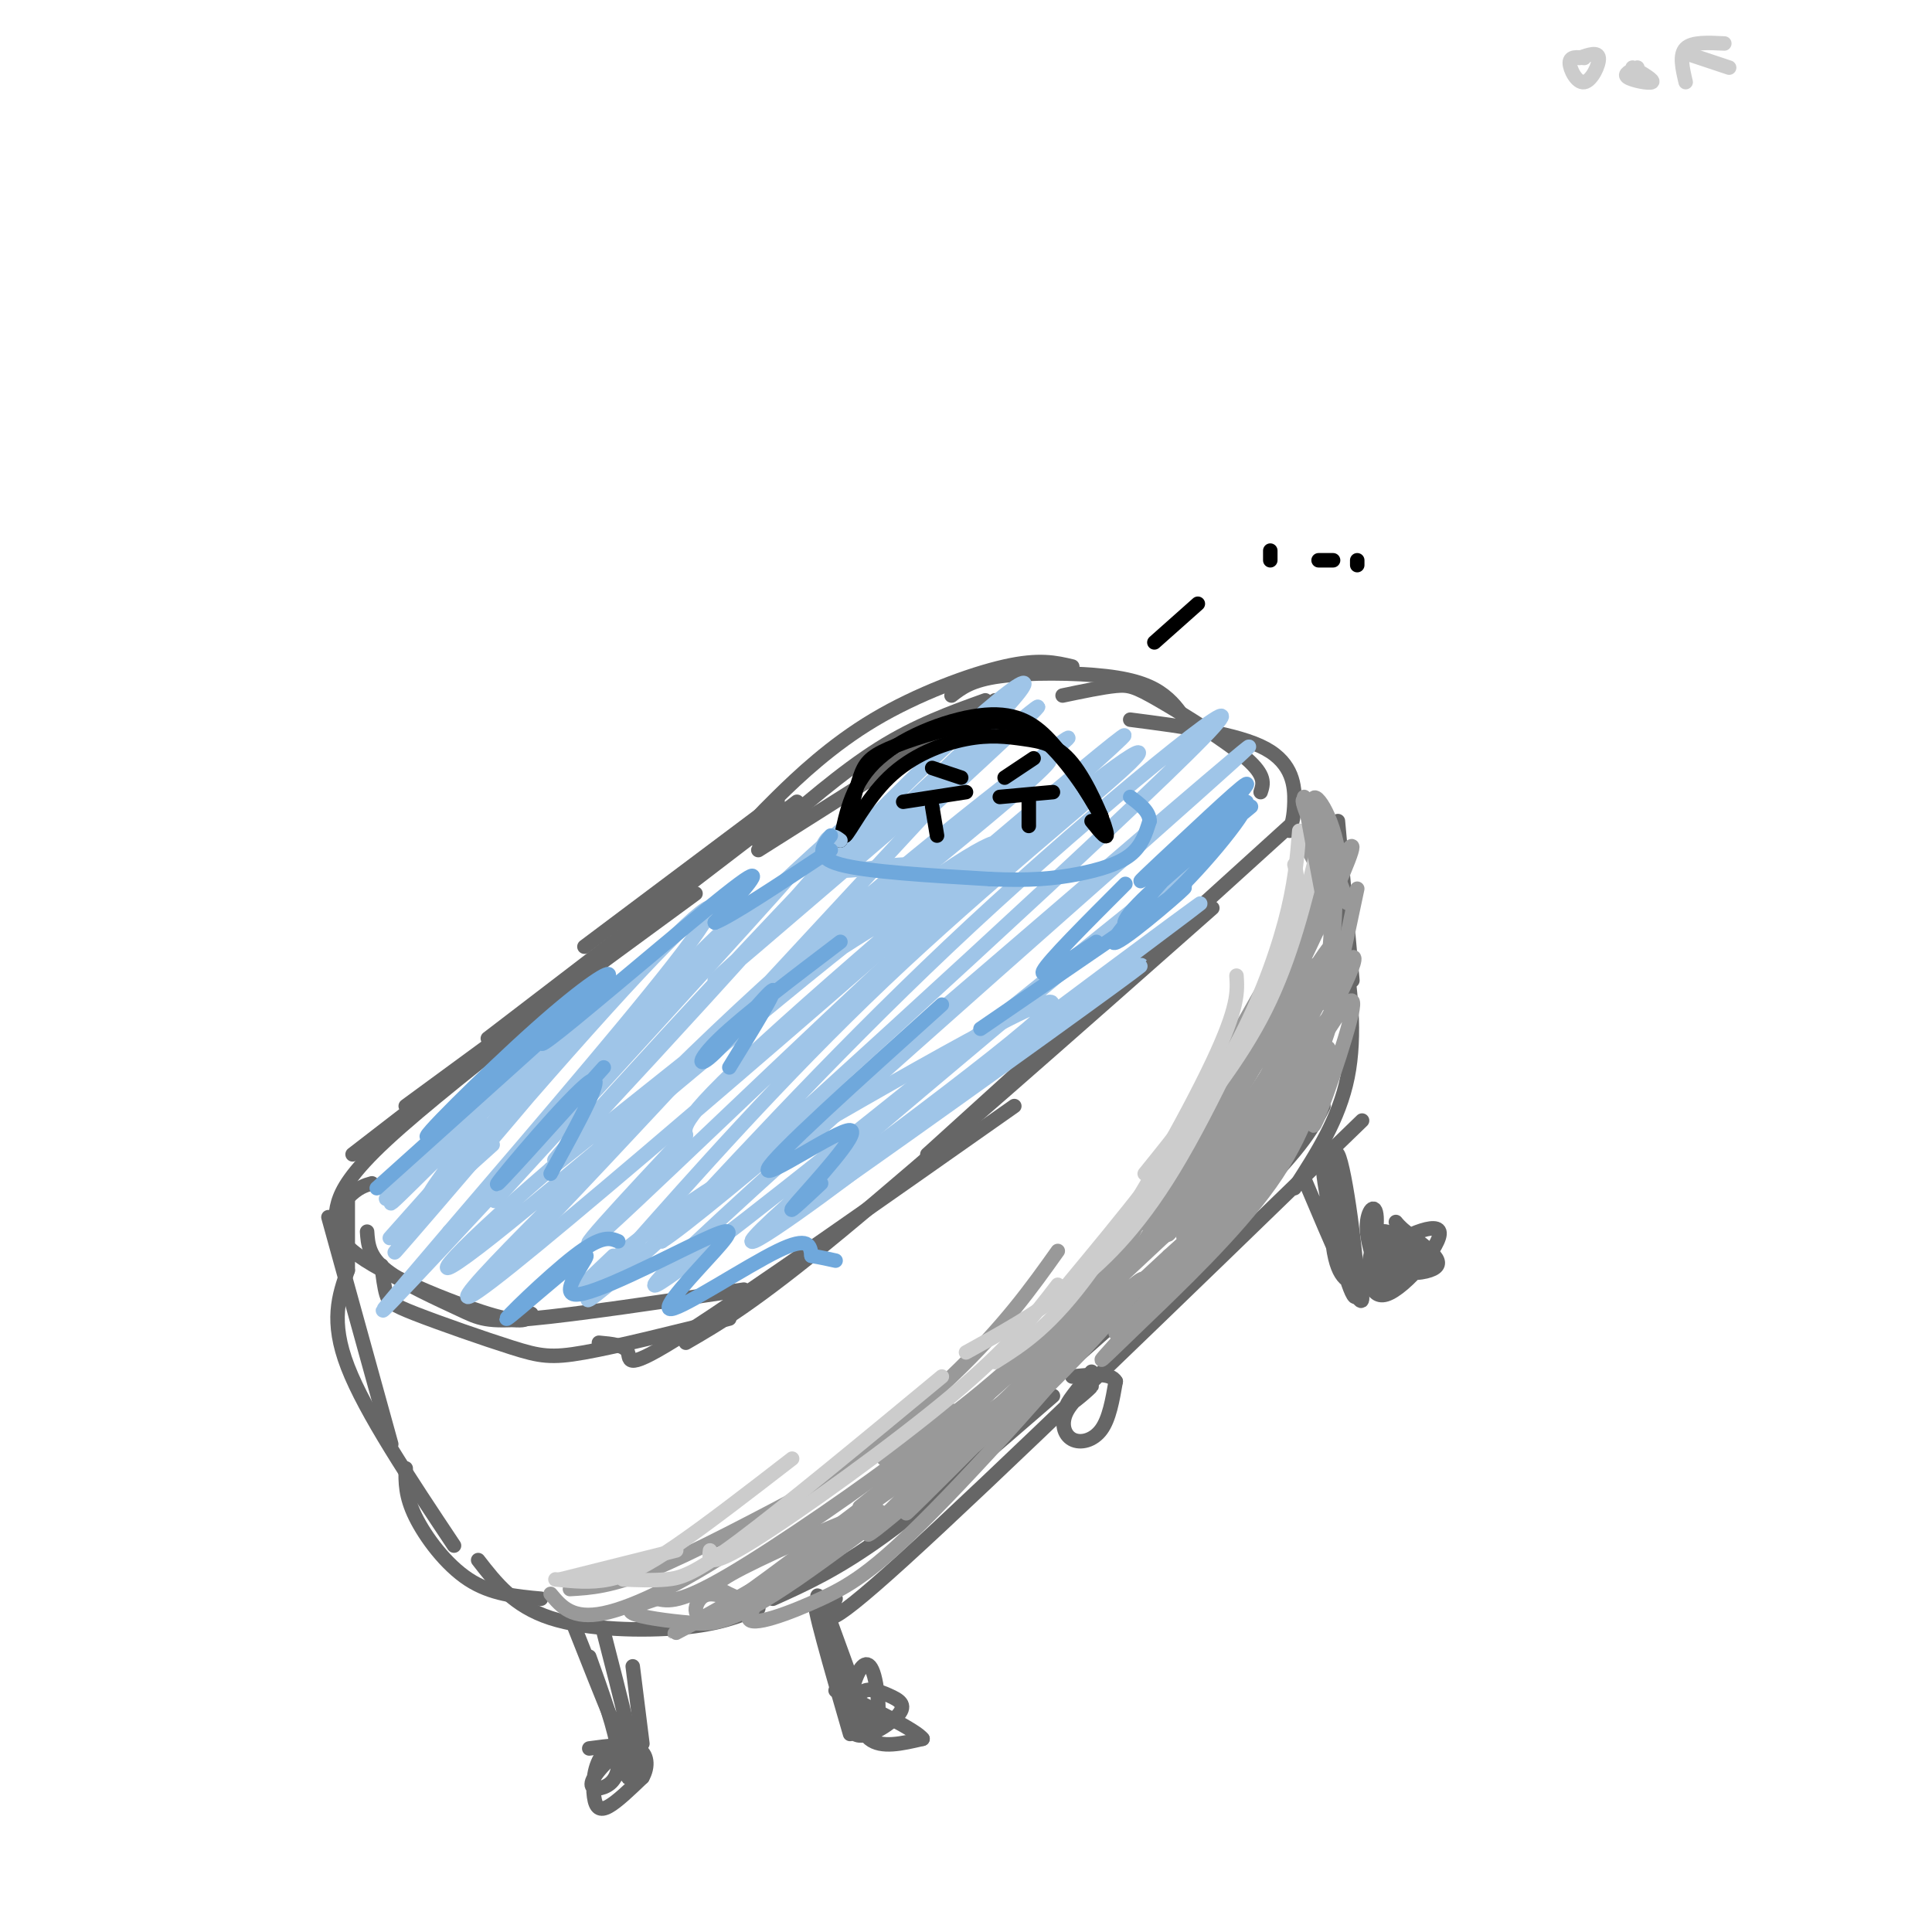 <svg viewBox='0 0 400 400' version='1.1' xmlns='http://www.w3.org/2000/svg' xmlns:xlink='http://www.w3.org/1999/xlink'><g fill='none' stroke='rgb(102,102,102)' stroke-width='3' stroke-linecap='round' stroke-linejoin='round'><path d='M161,166c0.000,0.000 -40.000,30.000 -40,30'/><path d='M165,166c0.000,0.000 -64.000,49.000 -64,49'/><path d='M144,185c0.000,0.000 -60.000,44.000 -60,44'/><path d='M130,195c0.000,0.000 -57.000,44.000 -57,44'/><path d='M113,209c-12.822,10.089 -25.644,20.178 -33,27c-7.356,6.822 -9.244,10.378 -10,13c-0.756,2.622 -0.378,4.311 0,6'/><path d='M72,246c0.000,0.000 0.000,17.000 0,17'/><path d='M77,245c-1.446,0.411 -2.893,0.821 -5,3c-2.107,2.179 -4.875,6.125 1,11c5.875,4.875 20.393,10.679 28,13c7.607,2.321 8.304,1.161 9,0'/><path d='M76,255c0.179,2.571 0.357,5.143 4,8c3.643,2.857 10.750,6.000 15,8c4.250,2.000 5.643,2.857 15,2c9.357,-0.857 26.679,-3.429 44,-6'/><path d='M79,262c0.278,2.276 0.555,4.552 1,6c0.445,1.448 1.057,2.069 6,4c4.943,1.931 14.215,5.174 20,7c5.785,1.826 8.081,2.236 15,1c6.919,-1.236 18.459,-4.118 30,-7'/><path d='M124,278c2.711,0.244 5.422,0.489 6,2c0.578,1.511 -0.978,4.289 12,-4c12.978,-8.289 40.489,-27.644 68,-47'/><path d='M142,278c6.917,-4.000 13.833,-8.000 32,-23c18.167,-15.000 47.583,-41.000 77,-67'/><path d='M192,239c0.000,0.000 75.000,-68.000 75,-68'/><path d='M157,176c0.000,0.000 49.000,-31.000 49,-31'/><path d='M158,174c8.167,-7.083 16.333,-14.167 24,-19c7.667,-4.833 14.833,-7.417 22,-10'/><path d='M157,174c-1.112,-0.450 -2.223,-0.900 -2,-2c0.223,-1.100 1.781,-2.852 6,-7c4.219,-4.148 11.097,-10.694 20,-16c8.903,-5.306 19.829,-9.373 27,-11c7.171,-1.627 10.585,-0.813 14,0'/><path d='M197,144c2.065,-1.607 4.131,-3.214 10,-4c5.869,-0.786 15.542,-0.750 22,0c6.458,0.750 9.702,2.214 12,4c2.298,1.786 3.649,3.893 5,6'/><path d='M220,144c4.149,-0.869 8.298,-1.738 11,-2c2.702,-0.262 3.958,0.083 9,3c5.042,2.917 13.869,8.405 18,12c4.131,3.595 3.565,5.298 3,7'/><path d='M234,149c11.133,1.444 22.267,2.889 28,6c5.733,3.111 6.067,7.889 6,11c-0.067,3.111 -0.533,4.556 -1,6'/><path d='M68,252c0.000,0.000 13.000,47.000 13,47'/><path d='M72,263c-1.833,5.250 -3.667,10.500 0,20c3.667,9.500 12.833,23.250 22,37'/><path d='M84,304c-0.044,2.867 -0.089,5.733 2,10c2.089,4.267 6.311,9.933 11,13c4.689,3.067 9.844,3.533 15,4'/><path d='M99,323c3.689,4.756 7.378,9.511 15,12c7.622,2.489 19.178,2.711 27,2c7.822,-0.711 11.911,-2.356 16,-4'/><path d='M160,331c6.667,-3.000 13.333,-6.000 23,-13c9.667,-7.000 22.333,-18.000 35,-29'/><path d='M173,331c-2.083,4.250 -4.167,8.500 14,-8c18.167,-16.500 56.583,-53.750 95,-91'/><path d='M208,294c20.000,-17.583 40.000,-35.167 51,-46c11.000,-10.833 13.000,-14.917 15,-19'/><path d='M277,170c0.000,0.000 3.000,33.000 3,33'/><path d='M272,170c2.178,7.956 4.356,15.911 6,25c1.644,9.089 2.756,19.311 1,28c-1.756,8.689 -6.378,15.844 -11,23'/><path d='M131,345c0.000,0.000 2.000,16.000 2,16'/><path d='M119,337c5.500,13.917 11.000,27.833 12,28c1.000,0.167 -2.500,-13.417 -6,-27'/><path d='M172,336c3.689,10.111 7.378,20.222 6,17c-1.378,-3.222 -7.822,-19.778 -9,-21c-1.178,-1.222 2.911,12.889 7,27'/><path d='M270,244c5.847,13.812 11.694,27.623 12,25c0.306,-2.623 -4.928,-21.681 -7,-27c-2.072,-5.319 -0.984,3.100 1,12c1.984,8.900 4.862,18.283 5,13c0.138,-5.283 -2.463,-25.230 -4,-28c-1.537,-2.770 -2.011,11.637 -1,19c1.011,7.363 3.505,7.681 6,8'/><path d='M282,266c1.769,-1.890 3.193,-10.616 3,-14c-0.193,-3.384 -2.001,-1.427 -2,2c0.001,3.427 1.812,8.324 3,11c1.188,2.676 1.752,3.131 3,0c1.248,-3.131 3.180,-9.850 2,-9c-1.180,0.850 -5.472,9.267 -5,11c0.472,1.733 5.706,-3.219 7,-6c1.294,-2.781 -1.353,-3.390 -4,-4'/><path d='M289,257c-1.696,-0.940 -3.938,-1.289 -5,2c-1.062,3.289 -0.946,10.218 3,9c3.946,-1.218 11.721,-10.583 11,-13c-0.721,-2.417 -9.937,2.113 -13,5c-3.063,2.887 0.026,4.131 3,4c2.974,-0.131 5.831,-1.636 5,-4c-0.831,-2.364 -5.350,-5.586 -7,-5c-1.650,0.586 -0.432,4.982 2,7c2.432,2.018 6.078,1.659 8,1c1.922,-0.659 2.121,-1.617 1,-3c-1.121,-1.383 -3.560,-3.192 -6,-5'/><path d='M291,255c-1.333,-1.167 -1.667,-1.583 -2,-2'/><path d='M172,336c-1.920,-4.272 -3.840,-8.543 -2,-3c1.840,5.543 7.442,20.902 10,24c2.558,3.098 2.074,-6.065 1,-10c-1.074,-3.935 -2.737,-2.643 -4,1c-1.263,3.643 -2.125,9.636 0,11c2.125,1.364 7.238,-1.903 9,-4c1.762,-2.097 0.173,-3.026 -2,-4c-2.173,-0.974 -4.931,-1.993 -6,0c-1.069,1.993 -0.448,6.998 2,9c2.448,2.002 6.724,1.001 11,0'/><path d='M191,360c-1.167,-1.667 -9.583,-5.833 -18,-10'/><path d='M122,343c2.756,7.665 5.512,15.329 6,20c0.488,4.671 -1.291,6.347 -3,7c-1.709,0.653 -3.347,0.283 -2,-2c1.347,-2.283 5.680,-6.480 7,-6c1.320,0.480 -0.372,5.636 0,6c0.372,0.364 2.810,-4.063 2,-6c-0.810,-1.937 -4.867,-1.385 -7,1c-2.133,2.385 -2.344,6.604 -2,9c0.344,2.396 1.241,2.970 3,2c1.759,-0.970 4.379,-3.485 7,-6'/><path d='M133,368c1.311,-2.267 1.089,-4.933 -1,-6c-2.089,-1.067 -6.044,-0.533 -10,0'/><path d='M226,284c-2.828,3.515 -5.656,7.029 -5,7c0.656,-0.029 4.794,-3.602 5,-4c0.206,-0.398 -3.522,2.378 -5,5c-1.478,2.622 -0.706,5.091 1,6c1.706,0.909 4.344,0.260 6,-2c1.656,-2.260 2.328,-6.130 3,-10'/><path d='M231,286c-1.000,-1.833 -5.000,-1.417 -9,-1'/></g>
<g fill='none' stroke='rgb(159,197,232)' stroke-width='3' stroke-linecap='round' stroke-linejoin='round'><path d='M102,237c-7.394,6.687 -14.788,13.374 -13,10c1.788,-3.374 12.758,-16.810 10,-15c-2.758,1.810 -19.244,18.867 -18,17c1.244,-1.867 20.220,-22.656 20,-23c-0.220,-0.344 -19.634,19.759 -21,22c-1.366,2.241 15.317,-13.379 32,-29'/><path d='M112,219c10.367,-10.088 20.284,-20.809 9,-8c-11.284,12.809 -43.768,49.148 -40,45c3.768,-4.148 43.789,-48.783 44,-48c0.211,0.783 -39.387,46.983 -43,51c-3.613,4.017 28.758,-34.149 47,-54c18.242,-19.851 22.355,-21.386 14,-10c-8.355,11.386 -29.177,35.693 -50,60'/><path d='M93,255c-13.464,15.886 -22.123,25.601 -1,3c21.123,-22.601 72.028,-77.518 71,-76c-1.028,1.518 -53.988,59.470 -60,66c-6.012,6.530 34.925,-38.363 47,-53c12.075,-14.637 -4.710,0.982 -19,17c-14.290,16.018 -26.083,32.434 -27,34c-0.917,1.566 9.041,-11.717 19,-25'/><path d='M123,221c20.170,-20.728 61.095,-60.047 55,-51c-6.095,9.047 -59.211,66.459 -63,70c-3.789,3.541 41.747,-46.789 69,-74c27.253,-27.211 36.222,-31.304 20,-15c-16.222,16.304 -57.637,53.005 -56,52c1.637,-1.005 46.325,-39.716 61,-52c14.675,-12.284 -0.662,1.858 -16,16'/><path d='M193,167c-22.495,24.186 -70.733,76.652 -84,90c-13.267,13.348 8.437,-12.420 39,-41c30.563,-28.580 69.987,-59.972 73,-63c3.013,-3.028 -30.383,22.307 -58,47c-27.617,24.693 -49.454,48.742 -45,45c4.454,-3.742 35.199,-35.277 61,-58c25.801,-22.723 46.657,-36.635 35,-26c-11.657,10.635 -55.829,45.818 -100,81'/><path d='M114,242c-22.468,19.331 -28.639,27.159 -12,14c16.639,-13.159 56.088,-47.304 79,-65c22.912,-17.696 29.285,-18.941 23,-14c-6.285,4.941 -25.230,16.070 -37,24c-11.770,7.930 -16.367,12.661 -35,31c-18.633,18.339 -51.304,50.287 -26,30c25.304,-20.287 108.582,-92.808 124,-107c15.418,-14.192 -37.023,29.945 -63,53c-25.977,23.055 -25.488,25.027 -25,27'/><path d='M142,235c-11.570,12.398 -27.996,29.894 -16,19c11.996,-10.894 52.412,-50.179 78,-73c25.588,-22.821 36.348,-29.179 30,-23c-6.348,6.179 -29.804,24.894 -51,45c-21.196,20.106 -40.133,41.603 -52,55c-11.867,13.397 -16.665,18.694 12,-7c28.665,-25.694 90.795,-82.379 106,-98c15.205,-15.621 -16.513,9.823 -43,34c-26.487,24.177 -47.744,47.089 -69,70'/><path d='M137,257c8.043,-4.875 62.651,-52.061 94,-79c31.349,-26.939 39.438,-33.631 6,-4c-33.438,29.631 -108.402,95.583 -101,92c7.402,-3.583 97.170,-76.703 109,-86c11.830,-9.297 -54.276,45.228 -78,66c-23.724,20.772 -5.064,7.792 8,-2c13.064,-9.792 20.532,-16.396 28,-23'/><path d='M203,221c19.787,-15.080 55.254,-41.281 43,-32c-12.254,9.281 -72.229,54.044 -82,62c-9.771,7.956 30.664,-20.896 53,-37c22.336,-16.104 26.575,-19.461 6,-5c-20.575,14.461 -65.962,46.739 -64,45c1.962,-1.739 51.275,-37.497 58,-45c6.725,-7.503 -29.137,13.248 -65,34'/><path d='M152,243c-17.000,10.400 -27.000,19.400 -30,22c-3.000,2.600 1.000,-1.200 5,-5'/></g>
<g fill='none' stroke='rgb(0,0,0)' stroke-width='3' stroke-linecap='round' stroke-linejoin='round'><path d='M174,174c1.250,-6.077 2.500,-12.155 8,-17c5.500,-4.845 15.250,-8.458 22,-9c6.750,-0.542 10.500,1.988 14,6c3.500,4.012 6.750,9.506 10,15'/><path d='M228,169c-0.226,-0.768 -5.793,-10.189 -11,-15c-5.207,-4.811 -10.056,-5.011 -16,-4c-5.944,1.011 -12.985,3.234 -17,5c-4.015,1.766 -5.004,3.076 -6,6c-0.996,2.924 -1.998,7.462 -3,12'/><path d='M175,173c0.764,-0.381 4.173,-7.335 9,-12c4.827,-4.665 11.072,-7.043 16,-8c4.928,-0.957 8.537,-0.494 12,0c3.463,0.494 6.778,1.018 10,5c3.222,3.982 6.349,11.424 7,14c0.651,2.576 -1.175,0.288 -3,-2'/><path d='M187,166c0.000,0.000 13.000,-2.000 13,-2'/><path d='M193,167c0.000,0.000 1.000,6.000 1,6'/><path d='M207,165c0.000,0.000 11.000,-1.000 11,-1'/><path d='M213,166c0.000,0.000 0.000,5.000 0,5'/><path d='M193,159c0.000,0.000 6.000,2.000 6,2'/><path d='M208,161c0.000,0.000 6.000,-4.000 6,-4'/></g>
<g fill='none' stroke='rgb(159,197,232)' stroke-width='3' stroke-linecap='round' stroke-linejoin='round'><path d='M174,174c-0.958,-0.726 -1.917,-1.452 -3,0c-1.083,1.452 -2.292,5.083 1,6c3.292,0.917 11.083,-0.881 15,-1c3.917,-0.119 3.958,1.440 4,3'/><path d='M191,182c2.000,0.500 5.000,0.250 8,0'/></g>
<g fill='none' stroke='rgb(111,168,220)' stroke-width='3' stroke-linecap='round' stroke-linejoin='round'><path d='M172,173c-1.750,2.250 -3.500,4.500 2,6c5.500,1.500 18.250,2.250 31,3'/><path d='M205,182c8.262,0.393 13.417,-0.125 18,-1c4.583,-0.875 8.595,-2.107 11,-4c2.405,-1.893 3.202,-4.446 4,-7'/><path d='M238,170c0.000,-2.000 -2.000,-3.500 -4,-5'/></g>
<g fill='none' stroke='rgb(0,0,0)' stroke-width='3' stroke-linecap='round' stroke-linejoin='round'><path d='M239,133c0.000,0.000 9.000,-8.000 9,-8'/><path d='M263,114c0.000,0.000 0.000,2.000 0,2'/><path d='M273,116c0.000,0.000 3.000,0.000 3,0'/><path d='M281,116c0.000,0.000 0.000,1.000 0,1'/></g>
<g fill='none' stroke='rgb(153,153,153)' stroke-width='3' stroke-linecap='round' stroke-linejoin='round'><path d='M118,329c4.250,-0.250 8.500,-0.500 17,-4c8.500,-3.500 21.250,-10.250 34,-17'/><path d='M114,330c2.232,2.673 4.464,5.345 11,4c6.536,-1.345 17.375,-6.708 31,-16c13.625,-9.292 30.036,-22.512 41,-33c10.964,-10.488 16.482,-18.244 22,-26'/><path d='M178,312c12.417,-10.000 24.833,-20.000 38,-36c13.167,-16.000 27.083,-38.000 41,-60'/><path d='M276,176c-5.551,15.567 -11.102,31.133 -21,49c-9.898,17.867 -24.142,38.033 -17,23c7.142,-15.033 35.669,-65.265 41,-72c5.331,-6.735 -12.533,30.027 -22,49c-9.467,18.973 -10.537,20.159 -15,26c-4.463,5.841 -12.320,16.339 -10,10c2.320,-6.339 14.817,-29.514 25,-44c10.183,-14.486 18.052,-20.282 19,-18c0.948,2.282 -5.026,12.641 -11,23'/><path d='M265,222c-8.840,14.125 -25.441,37.937 -23,33c2.441,-4.937 23.922,-38.623 33,-51c9.078,-12.377 5.753,-3.444 -3,12c-8.753,15.444 -22.934,37.398 -21,35c1.934,-2.398 19.982,-29.148 22,-30c2.018,-0.852 -11.995,24.194 -15,29c-3.005,4.806 4.999,-10.627 4,-13c-0.999,-2.373 -10.999,8.313 -21,19'/><path d='M241,256c-12.238,11.403 -32.332,30.411 -32,29c0.332,-1.411 21.091,-23.241 24,-26c2.909,-2.759 -12.033,13.552 -25,25c-12.967,11.448 -23.961,18.032 -25,18c-1.039,-0.032 7.876,-6.679 12,-9c4.124,-2.321 3.456,-0.317 -6,7c-9.456,7.317 -27.702,19.948 -38,26c-10.298,6.052 -12.649,5.526 -15,5'/><path d='M136,331c-4.023,1.337 -6.581,2.181 -5,3c1.581,0.819 7.302,1.615 12,2c4.698,0.385 8.373,0.361 22,-9c13.627,-9.361 37.207,-28.059 38,-30c0.793,-1.941 -21.202,12.874 -33,22c-11.798,9.126 -13.399,12.563 -15,16'/><path d='M155,335c0.243,2.025 8.349,-0.912 15,-4c6.651,-3.088 11.846,-6.327 26,-21c14.154,-14.673 37.268,-40.778 34,-41c-3.268,-0.222 -32.918,25.440 -39,33c-6.082,7.560 11.405,-2.983 25,-17c13.595,-14.017 23.297,-31.509 33,-49'/><path d='M249,236c8.667,-14.000 13.833,-24.500 19,-35'/><path d='M270,175c1.249,1.645 2.498,3.290 3,7c0.502,3.710 0.259,9.486 -6,23c-6.259,13.514 -18.532,34.766 -18,34c0.532,-0.766 13.869,-23.549 21,-35c7.131,-11.451 8.054,-11.571 0,4c-8.054,15.571 -25.087,46.834 -25,48c0.087,1.166 17.293,-27.763 25,-39c7.707,-11.237 5.916,-4.782 2,4c-3.916,8.782 -9.958,19.891 -16,31'/><path d='M256,252c-2.167,4.500 0.417,0.250 3,-4'/></g>
<g fill='none' stroke='rgb(111,168,220)' stroke-width='3' stroke-linecap='round' stroke-linejoin='round'><path d='M125,221c-11.578,12.889 -23.156,25.778 -22,24c1.156,-1.778 15.044,-18.222 19,-21c3.956,-2.778 -2.022,8.111 -8,19'/><path d='M174,195c-10.042,7.631 -20.083,15.262 -25,20c-4.917,4.738 -4.708,6.583 -1,3c3.708,-3.583 10.917,-12.595 12,-13c1.083,-0.405 -3.958,7.798 -9,16'/><path d='M195,208c-17.494,15.744 -34.988,31.488 -36,34c-1.012,2.512 14.458,-8.208 17,-8c2.542,0.208 -7.845,11.345 -11,15c-3.155,3.655 0.923,-0.173 5,-4'/><path d='M233,183c-8.000,8.000 -16.000,16.000 -17,18c-1.000,2.000 5.000,-2.000 11,-6'/><path d='M259,167c-10.820,8.905 -21.641,17.810 -25,22c-3.359,4.190 0.743,3.666 8,-3c7.257,-6.666 17.667,-19.474 16,-20c-1.667,-0.526 -15.412,11.229 -20,15c-4.588,3.771 -0.019,-0.443 7,-7c7.019,-6.557 16.490,-15.459 12,-10c-4.490,5.459 -22.940,25.277 -26,30c-3.060,4.723 9.268,-5.651 13,-9c3.732,-3.349 -1.134,0.325 -6,4'/><path d='M238,189c-6.833,4.667 -20.917,14.333 -35,24'/><path d='M128,257c-1.664,-0.687 -3.328,-1.373 -9,3c-5.672,4.373 -15.352,13.806 -14,13c1.352,-0.806 13.737,-11.851 16,-13c2.263,-1.149 -5.597,7.597 -2,8c3.597,0.403 18.652,-7.539 26,-11c7.348,-3.461 6.990,-2.443 3,2c-3.990,4.443 -11.613,12.312 -9,12c2.613,-0.312 15.461,-8.803 22,-12c6.539,-3.197 6.770,-1.098 7,1'/><path d='M168,260c2.000,0.333 3.500,0.667 5,1'/><path d='M78,246c20.715,-18.604 41.430,-37.208 40,-36c-1.430,1.208 -25.004,22.229 -29,25c-3.996,2.771 11.587,-12.708 22,-22c10.413,-9.292 15.655,-12.396 15,-11c-0.655,1.396 -7.206,7.292 -11,11c-3.794,3.708 -4.829,5.229 4,-2c8.829,-7.229 27.523,-23.208 34,-28c6.477,-4.792 0.739,1.604 -5,8'/><path d='M148,191c3.167,-1.167 13.583,-8.083 24,-15'/></g>
<g fill='none' stroke='rgb(204,204,204)' stroke-width='3' stroke-linecap='round' stroke-linejoin='round'><path d='M328,12c-1.494,-0.179 -2.988,-0.357 -3,1c-0.012,1.357 1.458,4.250 3,4c1.542,-0.250 3.155,-3.643 3,-5c-0.155,-1.357 -2.077,-0.679 -4,0'/><path d='M339,14c-1.489,0.667 -2.978,1.333 -2,2c0.978,0.667 4.422,1.333 5,1c0.578,-0.333 -1.711,-1.667 -4,-3'/><path d='M349,17c-0.667,-2.833 -1.333,-5.667 0,-7c1.333,-1.333 4.667,-1.167 8,-1'/><path d='M349,11c0.000,0.000 9.000,3.000 9,3'/><path d='M116,327c0.000,0.000 24.000,-6.000 24,-6'/><path d='M115,327c3.622,0.378 7.244,0.756 11,0c3.756,-0.756 7.644,-2.644 14,-7c6.356,-4.356 15.178,-11.178 24,-18'/><path d='M129,327c3.067,0.133 6.133,0.267 9,0c2.867,-0.267 5.533,-0.933 15,-8c9.467,-7.067 25.733,-20.533 42,-34'/><path d='M147,321c-0.267,1.978 -0.533,3.956 9,-2c9.533,-5.956 28.867,-19.844 41,-30c12.133,-10.156 17.067,-16.578 22,-23'/><path d='M273,175c-2.833,11.667 -5.667,23.333 -11,34c-5.333,10.667 -13.167,20.333 -21,30'/><path d='M268,179c0.556,2.200 1.111,4.400 -1,12c-2.111,7.600 -6.889,20.600 -15,34c-8.111,13.400 -19.556,27.200 -31,41'/><path d='M256,202c0.222,3.244 0.444,6.489 -5,18c-5.444,11.511 -16.556,31.289 -25,43c-8.444,11.711 -14.222,15.356 -20,19'/><path d='M200,280c6.978,-3.844 13.956,-7.689 21,-13c7.044,-5.311 14.156,-12.089 22,-25c7.844,-12.911 16.422,-31.956 25,-51'/><path d='M269,172c-0.444,5.578 -0.889,11.156 -3,19c-2.111,7.844 -5.889,17.956 -11,27c-5.111,9.044 -11.556,17.022 -18,25'/></g>
<g fill='none' stroke='rgb(153,153,153)' stroke-width='3' stroke-linecap='round' stroke-linejoin='round'><path d='M269,228c-12.180,17.189 -24.359,34.378 -28,40c-3.641,5.622 1.258,-0.322 8,-8c6.742,-7.678 15.329,-17.091 9,-11c-6.329,6.091 -27.573,27.684 -27,27c0.573,-0.684 22.962,-23.646 23,-25c0.038,-1.354 -22.275,18.899 -28,24c-5.725,5.101 5.137,-4.949 16,-15'/><path d='M242,260c8.610,-7.849 22.136,-19.971 16,-14c-6.136,5.971 -31.932,30.036 -31,29c0.932,-1.036 28.592,-27.173 32,-29c3.408,-1.827 -17.437,20.655 -26,30c-8.563,9.345 -4.844,5.555 3,-2c7.844,-7.555 19.813,-18.873 27,-29c7.187,-10.127 9.594,-19.064 12,-28'/><path d='M275,217c0.607,0.821 -3.875,16.875 -3,16c0.875,-0.875 7.107,-18.679 8,-24c0.893,-5.321 -3.554,1.839 -8,9'/><path d='M151,331c-2.265,-0.814 -4.530,-1.627 -6,0c-1.470,1.627 -2.146,5.696 5,3c7.146,-2.696 22.115,-12.156 17,-10c-5.115,2.156 -30.315,15.929 -27,14c3.315,-1.929 35.146,-19.558 41,-24c5.854,-4.442 -14.270,4.304 -24,9c-9.730,4.696 -9.066,5.342 -8,6c1.066,0.658 2.533,1.329 4,2'/><path d='M153,331c13.930,-9.798 46.756,-35.295 55,-41c8.244,-5.705 -8.093,8.380 -15,15c-6.907,6.620 -4.383,5.775 5,-4c9.383,-9.775 25.625,-28.478 26,-29c0.375,-0.522 -15.116,17.139 -19,23c-3.884,5.861 3.839,-0.076 12,-8c8.161,-7.924 16.760,-17.835 19,-21c2.240,-3.165 -1.880,0.418 -6,4'/><path d='M230,270c-14.045,13.959 -46.156,46.855 -42,43c4.156,-3.855 44.581,-44.461 45,-46c0.419,-1.539 -39.166,35.989 -50,47c-10.834,11.011 7.083,-4.494 25,-20'/><path d='M281,184c-2.667,12.667 -5.333,25.333 -6,24c-0.667,-1.333 0.667,-16.667 2,-32'/><path d='M277,176c-1.415,-8.550 -5.951,-13.924 -5,-9c0.951,4.924 7.389,20.144 7,20c-0.389,-0.144 -7.605,-15.654 -9,-20c-1.395,-4.346 3.030,2.473 5,9c1.970,6.527 1.485,12.764 1,19'/><path d='M276,195c-0.833,-1.833 -3.417,-15.917 -6,-30'/></g>
</svg>